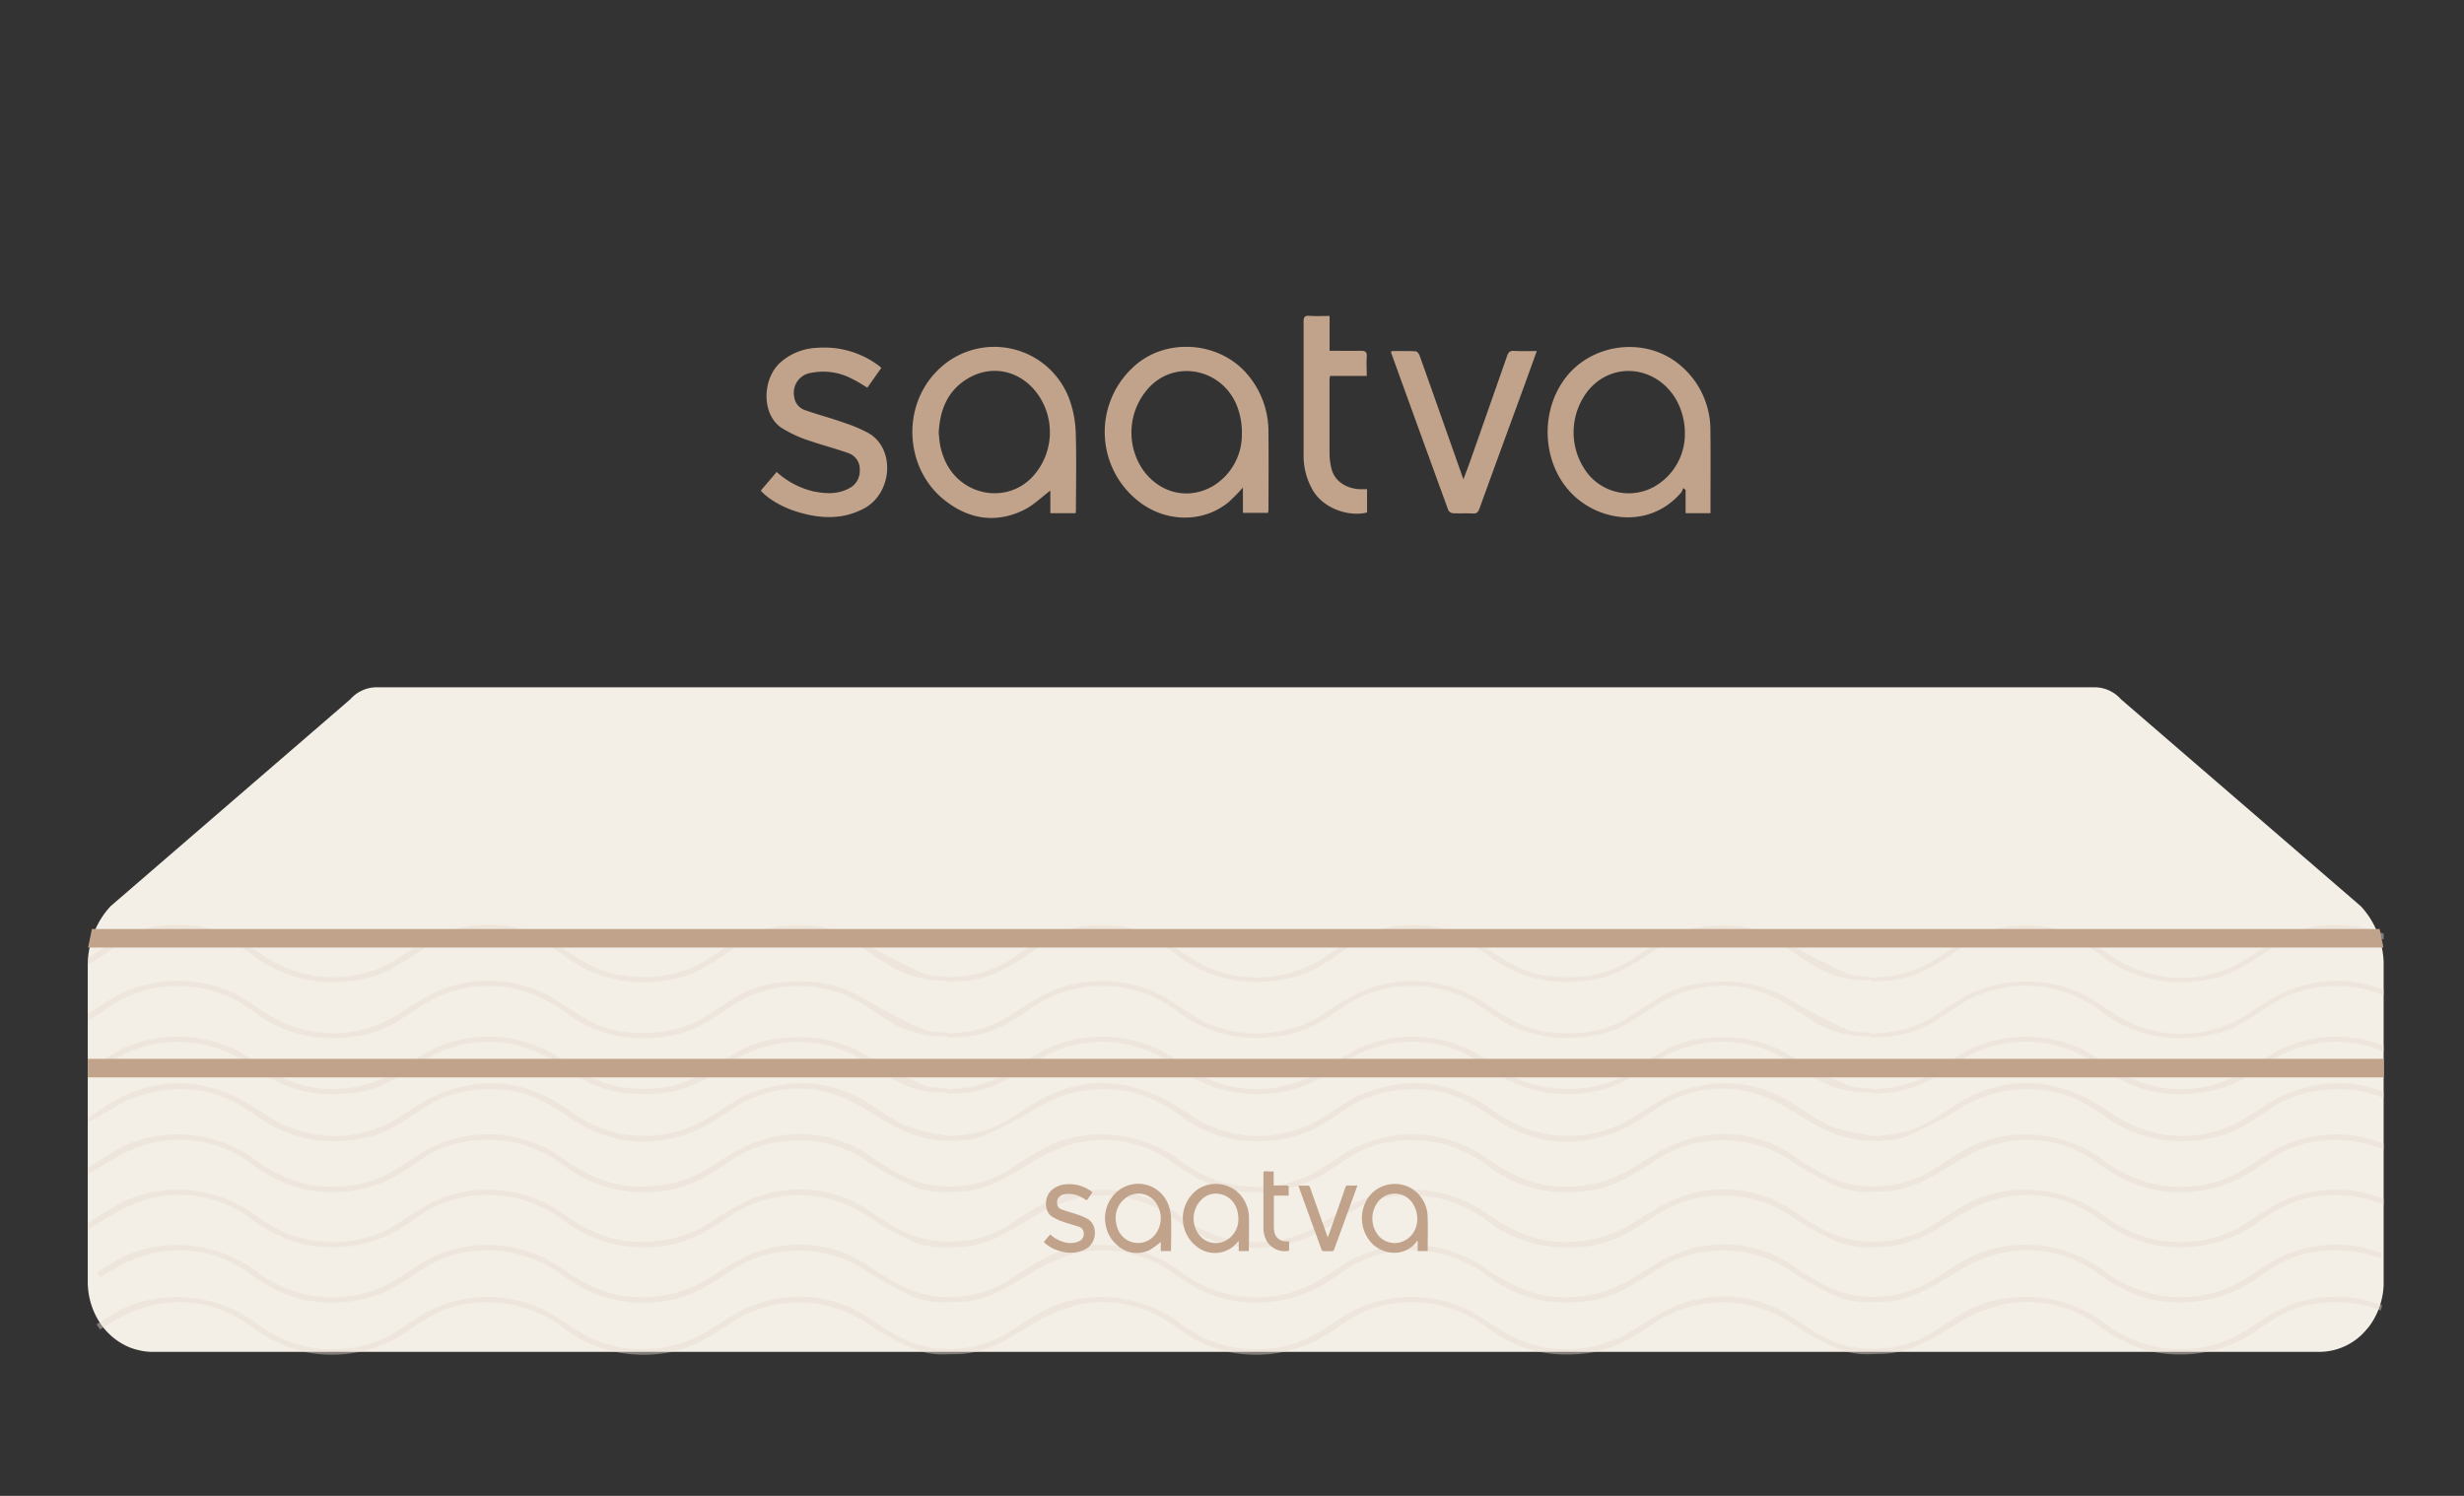 <?xml version="1.0" encoding="UTF-8"?> <svg xmlns="http://www.w3.org/2000/svg" viewBox="0 0 616 374"><rect x="0" y="0" width="616" height="374" fill="#333333" stroke="none"/><title>mattress</title><g id="aac04a58-d96e-4bc5-a448-6de3698c94a0" data-name="Mobile Text"><path d="M268.94,108.34a27.19,27.19,0,0,0-1.41-8,20,20,0,0,0-33.39-7.46c-8.81,9-7.86,24.38,2,32.17,6,4.77,12.86,5.93,19.93,2.4,2.38-1.19,4.36-3.18,6.52-4.81v5.66h6.34c0-.34.05-.56.05-.78C269,121.12,269.13,114.73,268.94,108.34Zm-10.41,10.42c-6.67,7.75-19.11,5.24-22.68-4.6a16.51,16.51,0,0,1-.8-2.74c-.21-1.11-.27-2.26-.37-3.16.28-5.91,2.3-10.69,7.32-13.65,6.5-3.85,14.18-1.62,18.16,5.06A16.43,16.43,0,0,1,258.53,118.76Z" fill="#c1a38b"></path><path d="M427.6,107.78a21.06,21.06,0,0,0-7.44-16.37c-8.57-7.42-22.37-5.74-29.05,3.41-6.47,8.87-5.36,22.14,2.65,29.37,7.11,6.42,19.08,7.69,26.56-1.08a4.41,4.41,0,0,0,.47-1.08l.61.45v5.83h6.22v-1.64C427.62,120.37,427.69,114.07,427.6,107.78Zm-13.36,13.49a13.1,13.1,0,0,1-18.06-3.92A16.8,16.8,0,0,1,397,97.7c6-7.41,17-6.33,22,2.14a17.35,17.35,0,0,1,2.22,8.83A15.12,15.12,0,0,1,414.24,121.27Z" fill="#c1a38b"></path><path d="M317.11,108.21A22,22,0,0,0,311.32,93c-7.28-7.87-20.33-8.44-28-1.22a22,22,0,0,0,1.35,33.58c6.52,5.13,15.88,5.61,22.5.17a46,46,0,0,0,3.56-3.63v6.33H317a7,7,0,0,0,.12-.88C317.13,121,317.18,114.59,317.11,108.21Zm-6.64.42a15,15,0,0,1-7.17,12.86c-6.34,3.71-13.71,1.77-17.82-4.4a16.57,16.57,0,0,1,2.44-20.87c6.86-6.37,18-3.56,21.4,5.48A18.3,18.3,0,0,1,310.47,108.63Z" fill="#c1a38b"></path><path d="M194.17,118a20.78,20.78,0,0,0,8.89,4.79c3.11.65,6.22.91,9.19-.68a4.83,4.83,0,0,0,2.69-4.57,4.23,4.23,0,0,0-2.85-4.25c-3.23-1.16-6.6-2-9.83-3.13a30.57,30.57,0,0,1-7-3.27c-4.91-3.39-4.7-12.15-.2-16.23a14.57,14.57,0,0,1,9-3.68,22.74,22.74,0,0,1,15.56,4.39c.21.16.4.35.71.61l-3.49,4.94c-1.29-.75-2.48-1.57-3.78-2.18a15.4,15.4,0,0,0-10.32-1.51,5,5,0,0,0-4.2,5.89,4,4,0,0,0,2.63,3.39c3.25,1.17,6.59,2,9.85,3.19a36,36,0,0,1,6.13,2.6c6.75,3.91,5.93,15-1.09,18.8-5.29,2.84-10.79,2.62-16.32,1-4.08-1.18-7.78-3.39-9.54-5.44Z" fill="#c1a38b"></path><path d="M384.19,87.77c-1.42,4-2.75,7.65-4.1,11.35-3.41,9.33-6.84,18.65-10.21,28-.32.88-.66,1.33-1.69,1.27-1.63-.09-3.28,0-4.92-.06a1.56,1.56,0,0,1-1.18-.73q-7.18-19.68-14.3-39.4a1.58,1.58,0,0,1,.06-.42c2,0,4.06-.06,6.09.06.37,0,.87.7,1,1.17,2.41,6.72,4.77,13.45,7.15,20.18,1.21,3.43,2.42,6.85,3.76,10.66.69-1.85,1.28-3.37,1.82-4.9q4.57-13,9.12-26c.3-.85.66-1.26,1.63-1.22C380.28,87.83,382.1,87.77,384.19,87.77Z" fill="#c1a38b"></path><path d="M332.4,79v8.7c2.67,0,5.22.06,7.76,0,1.2,0,1.61.31,1.53,1.53-.11,1.54,0,3.08,0,4.77H332.5c-.05.44-.12.75-.12,1.06,0,6.07,0,12.14,0,18.21a16.77,16.77,0,0,0,.51,4c.8,3,3.57,4.9,7.19,5.05.53,0,1.07,0,1.69,0v5.81c-4.26,1.11-10.69-.75-13.53-5.49a17.3,17.3,0,0,1-2.34-9.14c0-11,0-22.09,0-33.14,0-1.06.28-1.46,1.38-1.4C328.9,79.09,330.54,79,332.4,79Z" fill="#c1a38b"></path></g><g id="aa1e8310-127b-4180-9696-107649d88806" data-name="Q Screen 3"><path d="M595.87,239.71h0a22.75,22.75,0,0,0-1-5.06,20.91,20.91,0,0,0-4.68-8.09l-59.94-51.72a8.84,8.84,0,0,0-6.43-3H94a8.82,8.82,0,0,0-6.43,3L27.67,226.55A20.8,20.8,0,0,0,23,234.64a22.08,22.08,0,0,0-1,5.06h0c0,.54-.06,1.08-.06,1.61v79.13a18.78,18.78,0,0,0,2.31,9.08c.26.47.54.93.85,1.38a16.34,16.34,0,0,0,7.36,6,14.68,14.68,0,0,0,2,.62A14.31,14.31,0,0,0,38,338H579.89a15.37,15.37,0,0,0,11.52-5.33c.29-.33.58-.67.85-1a18.28,18.28,0,0,0,2.91-5.84c.14-.48.26-1,.36-1.46a18.39,18.39,0,0,0,.38-3.08c0-.26,0-.53,0-.79V241.32C595.93,240.79,595.9,240.25,595.87,239.71Z" fill="#f4efe6"></path><g opacity="0.7"><path d="M595.93,285.92v1.49a32,32,0,0,0-17.83-1.86c-5.1.84-9.19,3.19-13,5.94a36.27,36.27,0,0,1-8.37,4.54,34,34,0,0,1-16.35,1.76,27.92,27.92,0,0,1-6.77-1.76,43.1,43.1,0,0,1-9.13-5.2,29.55,29.55,0,0,0-24.34-5.08,39.75,39.75,0,0,0-11.29,4.95,73.43,73.43,0,0,1-9.72,5.33,25.22,25.22,0,0,1-6.78,1.79c-1.52.17-3.05.12-4.59.19v0a19.7,19.7,0,0,1-9.05-1.65,76.11,76.11,0,0,1-10.95-6.11,30.72,30.72,0,0,0-33.63-.33c-4.95,3.21-9.72,6.67-16.19,7.68-9.82,1.54-18.43-.44-25.87-6a31.37,31.37,0,0,0-25-6c-5.09.83-9.18,3.19-13,5.93a33.55,33.55,0,0,1-24.73,6.29c-6.28-.79-11.24-3.63-15.9-6.94a29.49,29.49,0,0,0-24.33-5.08,39.17,39.17,0,0,0-11.29,4.94c-5.13,3.08-10,6.38-16.5,7.12-1.52.17-3.06.13-4.59.19v0a19.68,19.68,0,0,1-9.05-1.67l-.63-.29a76.61,76.61,0,0,1-10.32-5.8,30.7,30.7,0,0,0-33.64-.34c-3.43,2.22-6.78,4.57-10.67,6.14a24.94,24.94,0,0,1-5.51,1.54A34.42,34.42,0,0,1,149.2,296a32.69,32.69,0,0,1-8.12-4.5,31.45,31.45,0,0,0-25-6c-5.08.84-9.18,3.19-13,5.94A36.48,36.48,0,0,1,94.76,296a34,34,0,0,1-16.35,1.76A27.92,27.92,0,0,1,71.64,296a42.85,42.85,0,0,1-9.13-5.2,29.53,29.53,0,0,0-24.33-5.08,39.69,39.69,0,0,0-11.3,4.95c-1.55.93-3.06,1.88-4.61,2.76l-.31.17V292l.77-.5c4.84-3.21,9.64-6.43,16-7.4a33,33,0,0,1,25.53,6.19A32.28,32.28,0,0,0,76.54,296a31,31,0,0,0,9.23.59,33.49,33.49,0,0,0,4.12-.59,28,28,0,0,0,8.88-3.52c2-1.22,3.89-2.5,5.83-3.76a32.15,32.15,0,0,1,35.5.45c4.31,3,8.73,5.64,14,6.83a26.87,26.87,0,0,0,5.88.66,35.48,35.48,0,0,0,7.17-.66,29.61,29.61,0,0,0,10.06-4c4-2.49,8-5.26,12.52-6.74a31,31,0,0,1,28.31,4.1c4.13,2.82,8.34,5.49,13.35,6.65a23.52,23.52,0,0,0,5.74.6,1.26,1.26,0,0,1,.52.14,2.82,2.82,0,0,1,.8-.15,27.68,27.68,0,0,0,15.27-5.09c4.83-3.21,9.63-6.44,16-7.4a33,33,0,0,1,25.54,6.19,30.81,30.81,0,0,0,21.48,6.3,28.74,28.74,0,0,0,13-4.11c2-1.22,3.9-2.5,5.84-3.76a32.14,32.14,0,0,1,35.49.45c5.83,4,11.86,7.47,19.88,7.5A31.23,31.23,0,0,0,408.19,292c4-2.49,8-5.25,12.52-6.74a31,31,0,0,1,28.32,4.1c5.6,3.84,11.35,7.38,19.09,7.25a1.22,1.22,0,0,1,.51.14,2.89,2.89,0,0,1,.81-.15,24.75,24.75,0,0,0,5.11-.59,30.11,30.11,0,0,0,10.16-4.5c4.82-3.21,9.63-6.43,16-7.4a33,33,0,0,1,25.55,6.19A32.27,32.27,0,0,0,538.5,296a31.45,31.45,0,0,0,9.24.59,33.49,33.49,0,0,0,4.12-.59,28.21,28.21,0,0,0,8.88-3.52c2-1.22,3.9-2.5,5.84-3.76A32.18,32.18,0,0,1,595.93,285.92Z" fill="#e5dcd1" opacity="0.62"></path><path d="M595.93,299.7v1.49l-.17-.07a32,32,0,0,0-17.66-1.79c-5.1.84-9.19,3.19-13,5.94a35.86,35.86,0,0,1-8.37,4.53,33.78,33.78,0,0,1-16.35,1.76,27,27,0,0,1-6.77-1.76,42.63,42.63,0,0,1-9.13-5.19,29.55,29.55,0,0,0-24.34-5.08,39.47,39.47,0,0,0-11.29,5,73.37,73.37,0,0,1-9.72,5.32,24.87,24.87,0,0,1-6.78,1.8c-1.52.17-3.05.12-4.59.19v0a19.57,19.57,0,0,1-9.05-1.66,76.05,76.05,0,0,1-10.95-6.1,30.72,30.72,0,0,0-33.63-.33c-4.95,3.2-9.72,6.67-16.19,7.68-9.82,1.54-18.43-.44-25.87-6a31.41,31.41,0,0,0-25-6c-5.09.84-9.18,3.2-13,5.94a33.55,33.55,0,0,1-24.73,6.29c-6.28-.79-11.24-3.63-15.9-6.94a29.49,29.49,0,0,0-24.33-5.08,39.17,39.17,0,0,0-11.29,4.94c-5.13,3.08-10,6.38-16.5,7.12-1.52.17-3.06.13-4.59.18v0a19.55,19.55,0,0,1-9.05-1.66l-.63-.3A75.49,75.49,0,0,1,216.78,304a30.68,30.68,0,0,0-33.64-.34c-3.43,2.22-6.78,4.57-10.67,6.13a25,25,0,0,1-5.51,1.55,34.32,34.32,0,0,1-17.76-1.55,32.65,32.65,0,0,1-8.12-4.49,31.41,31.41,0,0,0-25-6c-5.08.84-9.18,3.19-13,5.94a36.06,36.06,0,0,1-8.37,4.53,33.77,33.77,0,0,1-16.35,1.76,27,27,0,0,1-6.77-1.76,42.39,42.39,0,0,1-9.13-5.19,29.53,29.53,0,0,0-24.33-5.08,39.41,39.41,0,0,0-11.3,5c-1.2.72-2.38,1.46-3.57,2.16l-1,.6-.31.17v-1.6l.77-.5.16-.11c4.79-3.17,9.55-6.33,15.87-7.29a33,33,0,0,1,25.53,6.19,32.11,32.11,0,0,0,12.25,5.7,30.66,30.66,0,0,0,9.23.6,31.67,31.67,0,0,0,4.12-.6,27.77,27.77,0,0,0,8.88-3.51c2-1.22,3.89-2.51,5.83-3.76a32.15,32.15,0,0,1,35.5.45c4.31,3,8.73,5.64,14,6.82a26.27,26.27,0,0,0,5.88.67,34.77,34.77,0,0,0,7.17-.67,29.59,29.59,0,0,0,10.06-4c4-2.49,8-5.26,12.52-6.74a31,31,0,0,1,28.31,4.1c4.13,2.82,8.34,5.49,13.35,6.64a23,23,0,0,0,5.74.61,1.26,1.26,0,0,1,.52.14,2.82,2.82,0,0,1,.8-.15,27.68,27.68,0,0,0,15.27-5.09c4.83-3.21,9.63-6.44,16-7.4a33,33,0,0,1,25.54,6.19,30.81,30.81,0,0,0,21.48,6.3,28.75,28.75,0,0,0,13-4.12c2-1.21,3.9-2.49,5.84-3.75a32.14,32.14,0,0,1,35.49.45c5.83,4,11.86,7.47,19.88,7.5a31.23,31.23,0,0,0,17.23-4.68c4-2.49,8-5.25,12.52-6.74a31,31,0,0,1,28.32,4.1c5.6,3.84,11.35,7.38,19.09,7.25a1.22,1.22,0,0,1,.51.14,2.89,2.89,0,0,1,.81-.15,24.74,24.74,0,0,0,5.11-.6,29.89,29.89,0,0,0,10.16-4.49c4.82-3.21,9.63-6.43,16-7.4a33,33,0,0,1,25.55,6.19,32.1,32.1,0,0,0,12.23,5.7,31.1,31.1,0,0,0,9.24.6,31.67,31.67,0,0,0,4.12-.6,28,28,0,0,0,8.88-3.51c2-1.22,3.9-2.51,5.84-3.76a32.19,32.19,0,0,1,29.31-2.85Z" fill="#e5dcd1" opacity="0.62"></path><path d="M595.53,313.32c-.1.46-.22.9-.36,1.34a29,29,0,0,0-3.88-1.2,33.17,33.17,0,0,0-13.19-.35c-5.1.84-9.19,3.19-13,5.94a36.23,36.23,0,0,1-8.37,4.53,33.9,33.9,0,0,1-16.35,1.76,27,27,0,0,1-6.77-1.76,43.06,43.06,0,0,1-9.13-5.19,29.55,29.55,0,0,0-24.34-5.08,39.47,39.47,0,0,0-11.29,4.95,73.37,73.37,0,0,1-9.72,5.32,24.51,24.51,0,0,1-6.78,1.79c-1.52.17-3.05.13-4.59.2v0a19.7,19.7,0,0,1-9.05-1.66,77,77,0,0,1-10.95-6.1,30.72,30.72,0,0,0-33.63-.33c-4.95,3.2-9.72,6.67-16.19,7.68-9.82,1.54-18.43-.44-25.87-6a31.41,31.41,0,0,0-25-6c-5.09.84-9.18,3.2-13,5.94a33.55,33.55,0,0,1-24.73,6.29c-6.28-.79-11.24-3.63-15.9-6.95a29.52,29.52,0,0,0-24.33-5.07,39.17,39.17,0,0,0-11.29,4.94c-5.13,3.07-10,6.38-16.5,7.12-1.52.17-3.06.13-4.59.18v0a19.55,19.55,0,0,1-9.05-1.66l-.63-.3a75.49,75.49,0,0,1-10.32-5.79,30.68,30.68,0,0,0-33.64-.34c-3.43,2.22-6.78,4.56-10.67,6.13a25,25,0,0,1-5.51,1.55,34.32,34.32,0,0,1-17.76-1.55,32.65,32.65,0,0,1-8.12-4.49,31.41,31.41,0,0,0-25-6c-5.08.84-9.18,3.19-13,5.94a36.44,36.44,0,0,1-8.37,4.53,33.89,33.89,0,0,1-16.35,1.76,27,27,0,0,1-6.77-1.76,42.81,42.81,0,0,1-9.13-5.19,29.53,29.53,0,0,0-24.33-5.08,35,35,0,0,0-8.89,3.56c-.82.46-1.63.92-2.41,1.39l-1.76,1.07a14.64,14.64,0,0,1-.85-1.26c1.29-.85,2.59-1.68,3.93-2.46a29.82,29.82,0,0,1,10.56-3.92,33,33,0,0,1,25.53,6.19,32.11,32.11,0,0,0,12.25,5.7,30.66,30.66,0,0,0,9.23.6,31.67,31.67,0,0,0,4.12-.6,27.79,27.79,0,0,0,8.88-3.52c2-1.21,3.89-2.5,5.83-3.75a32.15,32.15,0,0,1,35.5.45c4.31,3,8.73,5.64,14,6.82a26.27,26.27,0,0,0,5.88.67,34.77,34.77,0,0,0,7.17-.67,29.59,29.59,0,0,0,10.06-4c4-2.49,8-5.26,12.52-6.74a31,31,0,0,1,28.31,4.1c4.13,2.82,8.34,5.49,13.35,6.64a23,23,0,0,0,5.74.61,1.26,1.26,0,0,1,.52.14,2.82,2.82,0,0,1,.8-.15,27.68,27.68,0,0,0,15.27-5.09c4.83-3.21,9.63-6.44,16-7.4a33,33,0,0,1,25.54,6.19,30.86,30.86,0,0,0,21.48,6.3,28.75,28.75,0,0,0,13-4.12c2-1.21,3.9-2.49,5.84-3.75a32.14,32.14,0,0,1,35.49.45c5.83,4,11.86,7.46,19.88,7.49a31.14,31.14,0,0,0,17.23-4.67c4-2.49,8-5.26,12.52-6.75A31,31,0,0,1,449,316.94c5.6,3.84,11.35,7.38,19.09,7.25a1.22,1.22,0,0,1,.51.14,2.89,2.89,0,0,1,.81-.15,24.74,24.74,0,0,0,5.11-.6,29.89,29.89,0,0,0,10.16-4.49c4.82-3.21,9.63-6.43,16-7.4a33,33,0,0,1,25.55,6.19,32.1,32.1,0,0,0,12.23,5.7,31.1,31.1,0,0,0,9.24.6,31.67,31.67,0,0,0,4.12-.6,28,28,0,0,0,8.88-3.52c2-1.21,3.9-2.5,5.84-3.75a32.19,32.19,0,0,1,25.49-4.1A30.27,30.27,0,0,1,595.53,313.32Z" fill="#e5dcd1" opacity="0.62"></path><path d="M595.53,326.32c-.1.46-.22.9-.36,1.34a29,29,0,0,0-3.88-1.2,33.17,33.17,0,0,0-13.19-.35c-5.1.84-9.19,3.19-13,5.94a36.23,36.23,0,0,1-8.37,4.53,33.9,33.9,0,0,1-16.35,1.76,27,27,0,0,1-6.77-1.76,43.06,43.06,0,0,1-9.13-5.19,29.55,29.55,0,0,0-24.34-5.08,39.47,39.47,0,0,0-11.29,4.95,73.37,73.37,0,0,1-9.72,5.32,24.51,24.51,0,0,1-6.78,1.79c-1.52.17-3.05.13-4.59.2v0a19.7,19.7,0,0,1-9.05-1.66,77,77,0,0,1-10.95-6.1,30.72,30.72,0,0,0-33.63-.33c-4.95,3.2-9.72,6.67-16.19,7.68-9.82,1.54-18.43-.44-25.87-6a31.41,31.41,0,0,0-25-6c-5.09.84-9.18,3.2-13,5.94a33.55,33.55,0,0,1-24.73,6.29c-6.28-.79-11.24-3.63-15.9-6.95a29.52,29.52,0,0,0-24.33-5.07,39.17,39.17,0,0,0-11.29,4.94c-5.13,3.07-10,6.38-16.5,7.12-1.52.17-3.06.13-4.59.18v0a19.55,19.55,0,0,1-9.05-1.66l-.63-.3a75.49,75.49,0,0,1-10.32-5.79,30.68,30.68,0,0,0-33.64-.34c-3.43,2.22-6.78,4.56-10.67,6.13a25,25,0,0,1-5.51,1.55,34.32,34.32,0,0,1-17.76-1.55,32.65,32.65,0,0,1-8.12-4.49,31.41,31.41,0,0,0-25-6c-5.08.84-9.18,3.19-13,5.94a36.44,36.44,0,0,1-8.37,4.53,33.89,33.89,0,0,1-16.35,1.76,27,27,0,0,1-6.77-1.76,42.81,42.81,0,0,1-9.13-5.19,29.53,29.53,0,0,0-24.33-5.08,35,35,0,0,0-8.89,3.56c-.82.46-1.63.92-2.41,1.39l-1.76,1.07a14.64,14.64,0,0,1-.85-1.26c1.29-.85,2.59-1.68,3.93-2.46a29.82,29.82,0,0,1,10.56-3.92,33,33,0,0,1,25.53,6.19,32.11,32.11,0,0,0,12.25,5.7,30.66,30.66,0,0,0,9.23.6,31.67,31.67,0,0,0,4.12-.6,27.79,27.79,0,0,0,8.88-3.52c2-1.21,3.89-2.5,5.83-3.75a32.15,32.15,0,0,1,35.5.45c4.31,3,8.73,5.64,14,6.82a26.27,26.27,0,0,0,5.88.67,34.77,34.77,0,0,0,7.17-.67,29.59,29.59,0,0,0,10.06-4c4-2.49,8-5.26,12.52-6.74a31,31,0,0,1,28.31,4.1c4.13,2.82,8.34,5.49,13.35,6.64a23,23,0,0,0,5.74.61,1.26,1.26,0,0,1,.52.14,2.82,2.82,0,0,1,.8-.15,27.68,27.68,0,0,0,15.27-5.09c4.83-3.21,9.63-6.44,16-7.4a33,33,0,0,1,25.54,6.19,30.86,30.86,0,0,0,21.48,6.3,28.75,28.75,0,0,0,13-4.12c2-1.21,3.9-2.49,5.84-3.75a32.14,32.14,0,0,1,35.49.45c5.83,4,11.86,7.46,19.88,7.49a31.14,31.14,0,0,0,17.23-4.67c4-2.49,8-5.26,12.52-6.75A31,31,0,0,1,449,329.94c5.6,3.84,11.35,7.38,19.09,7.25a1.22,1.22,0,0,1,.51.14,2.89,2.89,0,0,1,.81-.15,24.74,24.74,0,0,0,5.11-.6,29.89,29.89,0,0,0,10.16-4.49c4.82-3.21,9.63-6.43,16-7.4a33,33,0,0,1,25.55,6.19,32.1,32.1,0,0,0,12.23,5.7,31.1,31.1,0,0,0,9.24.6,31.67,31.67,0,0,0,4.12-.6,28,28,0,0,0,8.88-3.52c2-1.21,3.9-2.5,5.84-3.75a32.19,32.19,0,0,1,25.49-4.1A30.27,30.27,0,0,1,595.53,326.32Z" fill="#e5dcd1" opacity="0.62"></path><path d="M595.93,273v1.59a25.21,25.21,0,0,0-8.94-2.17c-6.91-.37-13.16.81-18.76,4.39-4.57,2.93-8.83,6.35-14.64,7.6-10.09,2.16-19.15.59-27.15-5.15-5-3.57-10.31-6.48-17.16-6.83a31.55,31.55,0,0,0-19,4.57,111,111,0,0,1-13.88,7.22c-2.05.9-4.74.81-7.16,1.08a.94.94,0,0,1-.59-.19,4.71,4.71,0,0,1-1.05.13c-5.79-.14-10.72-2.13-15.37-4.91-4-2.36-7.83-5.12-12.27-6.56a28.89,28.89,0,0,0-24.77,2.81c-3.8,2.31-7.39,5.09-11.6,6.64-10.55,3.89-20.64,2.69-29.73-3.45-5.29-3.58-10.63-7-17.84-7.35-6.92-.37-13.17.81-18.77,4.39-4.57,2.93-8.82,6.34-14.64,7.59-10.09,2.17-19.14.6-27.15-5.15-5-3.56-10.29-6.47-17.16-6.82a31.5,31.5,0,0,0-19,4.57,111.74,111.74,0,0,1-13.88,7.22c-2.06.9-4.75.81-7.16,1.08a.92.92,0,0,1-.59-.19,4.71,4.71,0,0,1-1,.13c-5.79-.14-10.72-2.13-15.37-4.91-4-2.36-7.83-5.12-12.27-6.56a28.91,28.91,0,0,0-24.78,2.81c-3.79,2.31-7.38,5.09-11.59,6.64-10.56,3.89-20.64,2.69-29.73-3.45-5.29-3.58-10.63-7-17.85-7.35-6.91-.37-13.17.81-18.76,4.39-4.57,2.93-8.83,6.34-14.64,7.59-10.09,2.17-19.15.6-27.15-5.15-5-3.56-10.3-6.47-17.16-6.82a31.5,31.5,0,0,0-19,4.57c-2,1.28-4.17,2.47-6.35,3.61v-1.17c1.54-.94,3-2,4.52-2.94,10.31-6.75,21.58-7.53,32.84-2.09a99.69,99.69,0,0,1,8.51,5.2,30.41,30.41,0,0,0,31.91-.25c3.67-2.31,7.26-5,11.4-6.44,11-3.88,21.3-2.26,30.38,4.24,5.76,4.13,12,7,19.86,6.82A30.44,30.44,0,0,0,177,279.54c4-2.4,7.73-5.33,12.16-6.8,10-3.32,19.72-2.4,28.48,3.4,9.07,6,9.32,6.08,20.17,7.93,2-.24,4-.44,5.9-.8,5.47-1,9.55-4,13.8-6.8,10.31-6.75,21.59-7.53,32.84-2.09a98.15,98.15,0,0,1,8.51,5.2,30.41,30.41,0,0,0,31.91-.25c3.67-2.31,7.26-5,11.41-6.44,11-3.88,21.29-2.26,30.37,4.24,5.76,4.13,12,7,19.87,6.82a30.4,30.4,0,0,0,15.56-4.41c4-2.4,7.73-5.33,12.16-6.8,10-3.32,19.73-2.4,28.48,3.4,9.08,6,9.32,6.08,20.18,7.93,2-.24,3.95-.44,5.89-.8,5.47-1,9.56-4,13.81-6.8,10.3-6.75,21.58-7.53,32.84-2.09a99.69,99.69,0,0,1,8.51,5.2,30.43,30.43,0,0,0,31.91-.25c3.67-2.31,7.25-5,11.41-6.44C581.16,270.05,588.84,270.16,595.93,273Z" fill="#e5dcd1" opacity="0.62"></path><path d="M595.93,261.44v1.48a30.12,30.12,0,0,0-13.76-2.35,30.59,30.59,0,0,0-15.49,5.32c-4.14,2.76-8.19,5.68-13.5,6.8q-15.72,3.31-27.85-5.75a31,31,0,0,0-24.39-6,30.57,30.57,0,0,0-12.65,5.45c-4.5,3.09-9.18,5.95-15.12,6.71-1.77.24-3.59.24-5.38.34,0-.11,0-.22-.05-.34a25,25,0,0,1-14.27-3.69c-3-1.75-5.66-3.8-8.68-5.45a30.52,30.52,0,0,0-30.71,1.38c-4.63,3-9.05,6.37-15,7.48-9.92,1.84-18.82.13-26.54-5.54-6.11-4.49-12.95-7.23-21.35-6.75a30.55,30.55,0,0,0-15.48,5.32c-4.15,2.76-8.2,5.68-13.5,6.8q-15.72,3.31-27.85-5.75A31,31,0,0,0,270,261a30.54,30.54,0,0,0-12.65,5.44c-4.5,3.09-9.17,5.95-15.12,6.71-1.77.23-3.58.24-5.37.34,0-.11,0-.22-.05-.34a25,25,0,0,1-14.28-3.69c-2.95-1.75-5.66-3.8-8.68-5.45a30.52,30.52,0,0,0-30.71,1.38c-4.63,3-9,6.37-15,7.48-9.93,1.84-18.82.13-26.54-5.54-6.11-4.49-13-7.23-21.35-6.75a30.52,30.52,0,0,0-15.48,5.32c-4.15,2.76-8.2,5.68-13.51,6.8Q75.49,276,63.37,266.94A31,31,0,0,0,39,261a30.48,30.48,0,0,0-12.65,5.44c-1.43,1-2.87,1.93-4.36,2.8v-1.71l.22-.14c2.07-1.38,4.15-2.77,6.31-4.05,9.81-5.84,23.65-5.5,33.19.75,2.24,1.46,4.41,3,6.74,4.34a30.61,30.61,0,0,0,31.48-1.1,74.32,74.32,0,0,1,8.07-4.93,32.25,32.25,0,0,1,32.34,2.38c4.53,3,9,6.13,15,7,8.11,1.15,15.51.05,22.1-4.37,4.65-3.11,9.19-6.44,15.32-7.5,8.67-1.49,16.6-.46,23.92,4.05a131.13,131.13,0,0,0,14.1,7.3c1.69.78,4,.61,6,.93a2.84,2.84,0,0,1,.65.18c.62-.1,1.25-.2,1.88-.24a27.58,27.58,0,0,0,13.92-4.72c2.08-1.38,4.15-2.77,6.31-4.05,9.81-5.84,23.65-5.5,33.2.75,2.23,1.46,4.41,3,6.74,4.34,9.54,5.51,22,5,31.47-1.1a74.46,74.46,0,0,1,8.08-4.93,32.25,32.25,0,0,1,32.34,2.38c4.52,3,9,6.13,15,7,8.1,1.15,15.51.05,22.09-4.37,4.66-3.11,9.2-6.44,15.32-7.5,8.67-1.49,16.6-.46,23.92,4.05a131.13,131.13,0,0,0,14.1,7.3c1.7.78,4,.61,6,.93a3,3,0,0,1,.65.18c.62-.1,1.25-.2,1.88-.24a27.52,27.52,0,0,0,13.92-4.72c2.07-1.38,4.15-2.77,6.3-4.05,9.82-5.83,23.65-5.5,33.2.75,2.24,1.46,4.41,3,6.74,4.33a30.56,30.56,0,0,0,31.48-1.1,77.61,77.61,0,0,1,8.07-4.93A32,32,0,0,1,595.93,261.44Z" fill="#e5dcd1" opacity="0.62"></path><path d="M595.93,247.44v1.48a30.12,30.12,0,0,0-13.76-2.35,30.59,30.59,0,0,0-15.49,5.32c-4.14,2.76-8.19,5.68-13.5,6.8q-15.72,3.31-27.85-5.75a31,31,0,0,0-24.39-6,30.57,30.57,0,0,0-12.65,5.45c-4.5,3.09-9.18,5.95-15.12,6.71-1.77.24-3.59.24-5.38.34,0-.11,0-.22-.05-.34a25,25,0,0,1-14.27-3.69c-3-1.75-5.66-3.8-8.68-5.45a30.52,30.52,0,0,0-30.71,1.38c-4.63,3-9.05,6.37-15,7.48-9.92,1.84-18.82.13-26.54-5.54-6.11-4.49-12.95-7.23-21.35-6.75a30.55,30.55,0,0,0-15.48,5.32c-4.15,2.76-8.2,5.68-13.5,6.8q-15.72,3.31-27.85-5.75A31,31,0,0,0,270,247a30.54,30.54,0,0,0-12.65,5.44c-4.5,3.09-9.17,5.95-15.12,6.71-1.77.23-3.58.24-5.37.34,0-.11,0-.22-.05-.34a25,25,0,0,1-14.28-3.69c-2.95-1.75-5.66-3.8-8.68-5.45a30.52,30.52,0,0,0-30.71,1.38c-4.63,3-9,6.37-15,7.48-9.93,1.84-18.82.13-26.54-5.54-6.11-4.49-13-7.23-21.35-6.75a30.52,30.52,0,0,0-15.48,5.32c-4.15,2.76-8.2,5.68-13.51,6.8Q75.49,262,63.37,252.94A31,31,0,0,0,39,247a30.48,30.48,0,0,0-12.65,5.44c-1.43,1-2.87,1.93-4.36,2.8v-1.71l.22-.14c2.07-1.38,4.15-2.77,6.31-4,9.81-5.84,23.65-5.5,33.19.75,2.24,1.46,4.41,3,6.74,4.34a30.61,30.61,0,0,0,31.48-1.1,74.32,74.32,0,0,1,8.07-4.93,32.25,32.25,0,0,1,32.34,2.38c4.53,3,9,6.13,15,7,8.11,1.15,15.51.05,22.1-4.37,4.65-3.11,9.19-6.44,15.32-7.5,8.67-1.49,16.6-.46,23.92,4.05a131.13,131.13,0,0,0,14.1,7.3c1.69.78,4,.61,6,.93a2.84,2.84,0,0,1,.65.18c.62-.1,1.25-.2,1.88-.24a27.58,27.58,0,0,0,13.92-4.72c2.08-1.38,4.15-2.77,6.31-4,9.81-5.84,23.65-5.5,33.2.75,2.23,1.46,4.41,3,6.74,4.34,9.54,5.51,22,5,31.47-1.1a74.46,74.46,0,0,1,8.08-4.93,32.25,32.25,0,0,1,32.34,2.38c4.52,3,9,6.13,15,7,8.1,1.15,15.51.05,22.09-4.37,4.66-3.11,9.2-6.44,15.32-7.5,8.67-1.49,16.6-.46,23.92,4.05a131.13,131.13,0,0,0,14.1,7.3c1.7.78,4,.61,6,.93a3,3,0,0,1,.65.18c.62-.1,1.25-.2,1.88-.24a27.52,27.52,0,0,0,13.92-4.72c2.07-1.38,4.15-2.77,6.3-4,9.82-5.83,23.65-5.5,33.2.75,2.24,1.46,4.41,3,6.74,4.33a30.56,30.56,0,0,0,31.48-1.1,77.61,77.61,0,0,1,8.07-4.93A32,32,0,0,1,595.93,247.44Z" fill="#e5dcd1" opacity="0.62"></path><path d="M595.93,233.44v1.48a30.12,30.12,0,0,0-13.76-2.35,30.59,30.59,0,0,0-15.49,5.32c-4.14,2.76-8.19,5.68-13.5,6.8q-15.72,3.31-27.85-5.75a31,31,0,0,0-24.39-6,30.57,30.57,0,0,0-12.65,5.45c-4.5,3.09-9.18,5.95-15.12,6.71-1.77.24-3.59.24-5.38.34,0-.11,0-.22-.05-.34a25,25,0,0,1-14.27-3.69c-3-1.75-5.66-3.8-8.68-5.45a30.52,30.52,0,0,0-30.71,1.38c-4.63,3-9.05,6.37-15,7.48-9.92,1.84-18.82.13-26.54-5.54-6.11-4.49-12.95-7.23-21.35-6.75a30.55,30.55,0,0,0-15.48,5.32c-4.15,2.76-8.2,5.68-13.5,6.8q-15.72,3.31-27.85-5.75A31,31,0,0,0,270,233a30.54,30.54,0,0,0-12.65,5.44c-4.5,3.09-9.17,5.95-15.12,6.71-1.77.23-3.58.24-5.37.34,0-.11,0-.22-.05-.34a25,25,0,0,1-14.28-3.69c-2.95-1.75-5.66-3.8-8.68-5.45a30.52,30.52,0,0,0-30.71,1.38c-4.63,3-9,6.37-15,7.48-9.93,1.84-18.82.13-26.54-5.54-6.11-4.49-13-7.23-21.35-6.75a30.52,30.52,0,0,0-15.48,5.32c-4.15,2.76-8.2,5.68-13.51,6.8Q75.49,248,63.37,238.94A31,31,0,0,0,39,233a30.48,30.48,0,0,0-12.65,5.44c-1.43,1-2.87,1.93-4.36,2.8v-1.71l.22-.14c2.07-1.38,4.15-2.77,6.31-4,9.81-5.84,23.65-5.5,33.19.75,2.24,1.46,4.41,3,6.74,4.34a30.61,30.61,0,0,0,31.48-1.1,74.32,74.32,0,0,1,8.07-4.93,32.25,32.25,0,0,1,32.34,2.38c4.53,3,9,6.13,15,7,8.11,1.15,15.51.05,22.1-4.37,4.65-3.11,9.19-6.44,15.32-7.5,8.67-1.49,16.6-.46,23.92,4.05a131.13,131.13,0,0,0,14.1,7.3c1.69.78,4,.61,6,.93a2.84,2.84,0,0,1,.65.18c.62-.1,1.25-.2,1.88-.24a27.58,27.58,0,0,0,13.92-4.72c2.08-1.38,4.15-2.77,6.31-4,9.81-5.84,23.65-5.5,33.2.75,2.23,1.46,4.41,3,6.74,4.34,9.54,5.51,22,5,31.47-1.1a74.46,74.46,0,0,1,8.08-4.93,32.25,32.25,0,0,1,32.34,2.38c4.52,3,9,6.13,15,7,8.1,1.15,15.51.05,22.09-4.37,4.66-3.11,9.2-6.44,15.32-7.5,8.67-1.49,16.6-.46,23.92,4.05a131.13,131.13,0,0,0,14.1,7.3c1.7.78,4,.61,6,.93a3,3,0,0,1,.65.18c.62-.1,1.25-.2,1.88-.24a27.52,27.52,0,0,0,13.92-4.72c2.07-1.38,4.15-2.77,6.3-4,9.82-5.83,23.65-5.5,33.2.75,2.24,1.46,4.41,3,6.74,4.33a30.56,30.56,0,0,0,31.48-1.1,77.61,77.61,0,0,1,8.07-4.93A32,32,0,0,1,595.93,233.44Z" fill="#e5dcd1" opacity="0.62"></path></g><path d="M292.77,304.73a11.2,11.2,0,0,0-.57-3.24,8.3,8.3,0,0,0-2.52-3.67,8,8,0,0,0-6.15-1.78,8.11,8.11,0,0,0-4.83,2.44,8.82,8.82,0,0,0-2.21,8.13,8.51,8.51,0,0,0,3,4.87,7.14,7.14,0,0,0,7.58,1.2l.48-.23a18.63,18.63,0,0,0,2.64-1.94v2.29h2.56c0-.14,0-.23,0-.32C292.79,309.9,292.85,307.31,292.77,304.73Zm-4.21,4.21a5.39,5.39,0,0,1-9.17-1.85,7.37,7.37,0,0,1-.32-1.11c-.09-.45-.11-.91-.15-1.28a6.22,6.22,0,0,1,3-5.52,5.26,5.26,0,0,1,7.34,2A6.64,6.64,0,0,1,288.56,308.94Z" fill="#c1a38b"></path><path d="M356.91,304.5a8.48,8.48,0,0,0-3-6.61,7.52,7.52,0,0,0-2.72-1.5,8.26,8.26,0,0,0-7.77,1.54,8,8,0,0,0-1.25,1.34,9.16,9.16,0,0,0,1.07,11.87c2.88,2.6,7.72,3.11,10.74-.44a1.52,1.52,0,0,0,.19-.43l.25.18v2.35h2.51v-.66C356.92,309.6,357,307.05,356.91,304.5Zm-5.4,5.46a5.31,5.31,0,0,1-7.3-1.58,6.81,6.81,0,0,1,.34-7.95,5.32,5.32,0,0,1,8.87.87,7,7,0,0,1,.9,3.56A6.1,6.1,0,0,1,351.51,310Z" fill="#c1a38b"></path><path d="M312.24,304.68a8.79,8.79,0,0,0-2.34-6.14,6.33,6.33,0,0,0-.76-.71,7.82,7.82,0,0,0-3.37-1.62,8.15,8.15,0,0,0-5,.43,7.08,7.08,0,0,0-2.17,1.4,8.21,8.21,0,0,0-.58.6,8.88,8.88,0,0,0,1.13,13,7.25,7.25,0,0,0,9.09.07,18.5,18.5,0,0,0,1.44-1.47v2.56h2.52s0,0,0-.06a1.77,1.77,0,0,0,0-.3C312.25,309.84,312.27,307.26,312.24,304.68Zm-5.58,5.37a5.25,5.25,0,0,1-7.2-1.78,6.7,6.7,0,0,1,1-8.44,5.18,5.18,0,0,1,2.51-1.29,4.75,4.75,0,0,1,1.3-.09,5.47,5.47,0,0,1,4.84,3.6,7.51,7.51,0,0,1,.48,2.8A6,6,0,0,1,306.66,310.05Z" fill="#c1a38b"></path><path d="M262.54,308.64a8.47,8.47,0,0,0,3.59,1.94,5.26,5.26,0,0,0,3.72-.28,1.94,1.94,0,0,0,1.09-1.84,1.71,1.71,0,0,0-1.15-1.72c-1.31-.47-2.67-.79-4-1.27a12.39,12.39,0,0,1-2.83-1.32c-2-1.37-1.9-4.91-.08-6.56a5.93,5.93,0,0,1,3.65-1.49,9.13,9.13,0,0,1,6.29,1.78c.09.06.17.14.29.24l-1.41,2c-.52-.3-1-.63-1.53-.88a6.22,6.22,0,0,0-4.17-.61,2,2,0,0,0-1.7,2.38,1.61,1.61,0,0,0,1.07,1.37c1.31.47,2.66.83,4,1.29a13.78,13.78,0,0,1,2.47,1.05c2.74,1.58,2.41,6.08-.44,7.6a8.4,8.4,0,0,1-6.59.41,8.6,8.6,0,0,1-3.86-2.2Z" fill="#c1a38b"></path><path d="M339.36,296.41c-.58,1.6-1.11,3.1-1.66,4.59-1.37,3.78-2.76,7.54-4.13,11.32-.13.36-.26.54-.68.51-.66,0-1.32,0-2,0a.62.62,0,0,1-.47-.3q-2.91-8-5.78-15.92a.41.41,0,0,1,0-.17c.81,0,1.64,0,2.46,0,.15,0,.35.28.42.47q1.45,4.08,2.89,8.16l1.52,4.31c.28-.75.52-1.36.74-2,1.23-3.5,2.47-7,3.68-10.5.12-.35.27-.51.66-.49C337.78,296.44,338.52,296.41,339.36,296.41Z" fill="#c1a38b"></path><path d="M318.42,292.88v3.52c1.08,0,2.11,0,3.14,0,.49,0,.65.12.62.62s0,1.24,0,1.92h-3.71c0,.18,0,.31,0,.43,0,2.46,0,4.91,0,7.37a6.94,6.94,0,0,0,.21,1.63,2.91,2.91,0,0,0,2.9,2h.69v2.34a5.26,5.26,0,0,1-5.47-2.22,6.94,6.94,0,0,1-.95-3.69c0-4.47,0-8.93,0-13.4,0-.43.12-.59.56-.57C317,292.91,317.67,292.88,318.42,292.88Z" fill="#c1a38b"></path><polygon points="594.9 232.27 22.98 232.27 22.98 232.27 22.02 236.9 22.02 236.91 595.86 236.91 594.9 232.27" fill="#c1a38b"></polygon><rect x="21.96" y="264.73" width="573.97" height="4.64" fill="#c1a38b"></rect></g></svg> 
